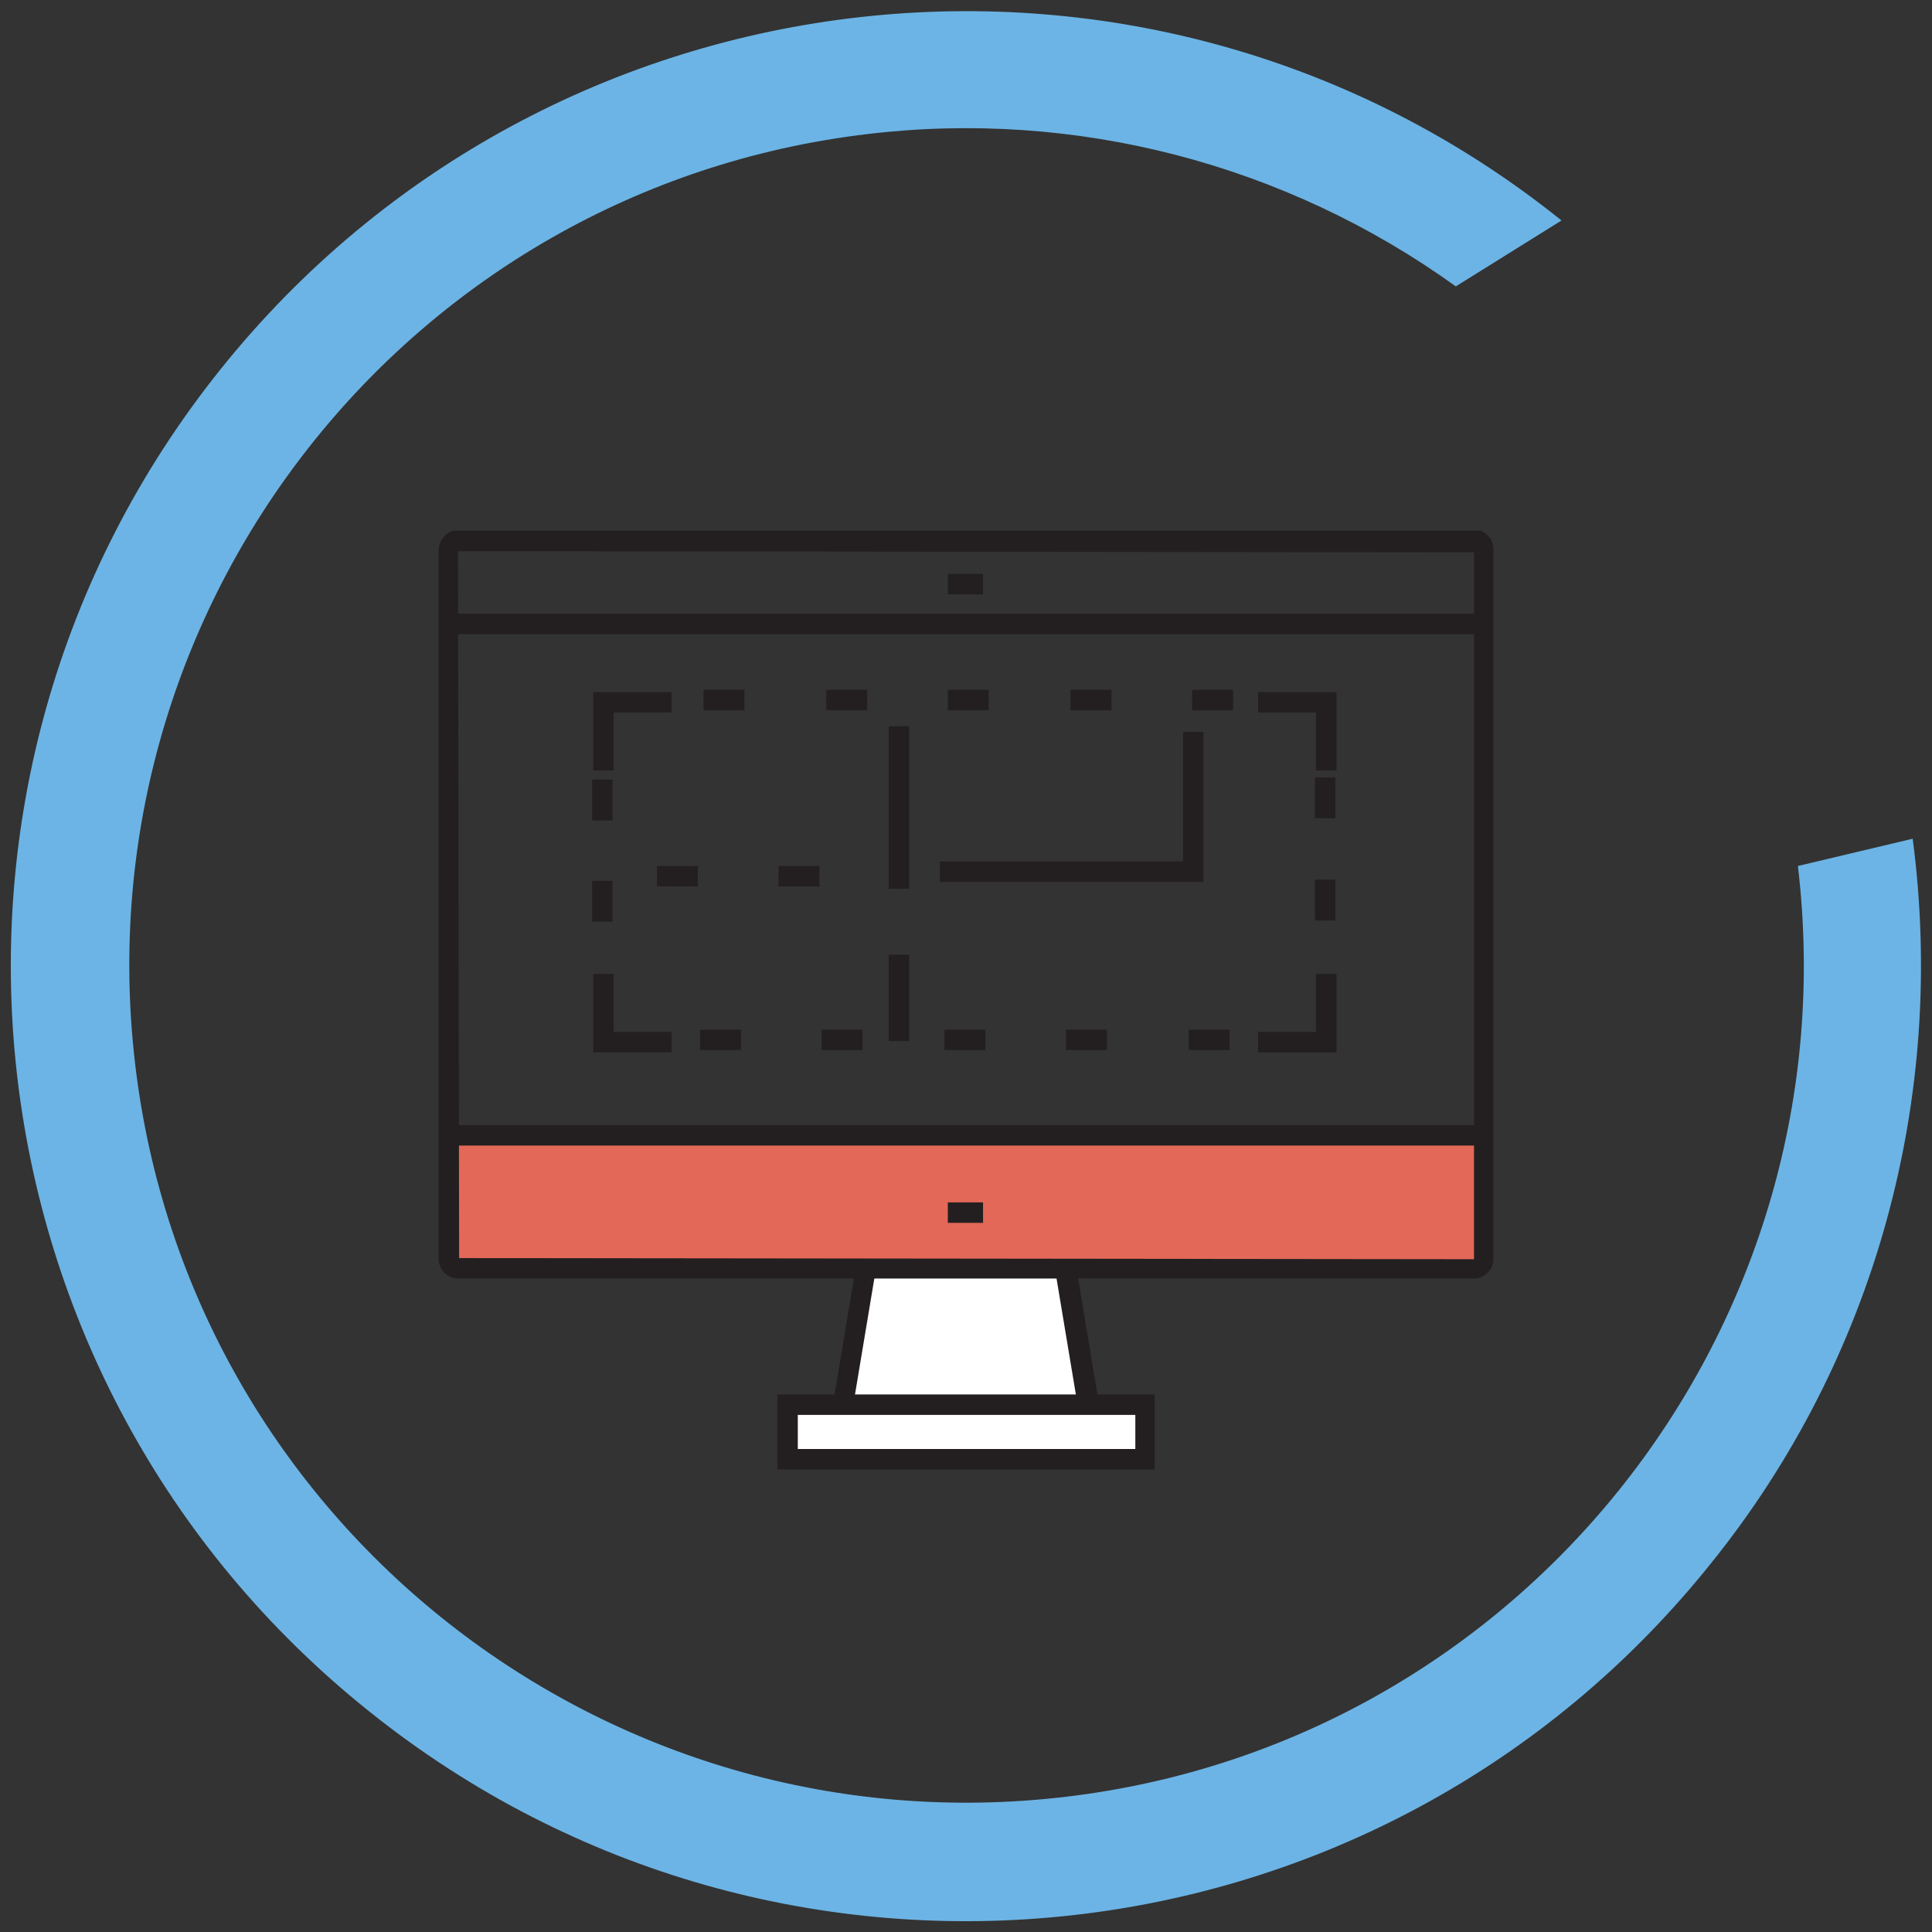 <?xml version="1.0" encoding="utf-8"?>
<!-- Generator: Adobe Illustrator 26.0.3, SVG Export Plug-In . SVG Version: 6.00 Build 0)  -->
<svg version="1.1" id="Ebene_1" xmlns="http://www.w3.org/2000/svg" xmlns:xlink="http://www.w3.org/1999/xlink" x="0px" y="0px"
	 viewBox="0 0 170 170" style="enable-background:new 0 0 170 170;" xml:space="preserve">
<rect x="0" y="0" width="170" height="170" fill="#333333" stroke="none"/>
<style type="text/css">
	.st0{fill:#6CB4E5;}
	.st1{fill:#FFFFFF;}
	.st2{fill:#231F20;}
	.st3{fill:#E36858;}
	.st4{clip-path:url(#SVGID_00000105402641735793479970000010098006030204787080_);}
	.st5{fill:none;}
</style>
<g>
	<g>
		<path id="Pfad_273" class="st0" d="M158.2,76.2c4.8,40.4-24,77.1-64.4,81.9c-40.4,4.8-77.1-24-81.9-64.4s24-77.1,64.4-81.9
			c18.3-2.2,36.8,2.6,51.8,13.4l9.3-5.8c-36.1-29-89-23.1-118,13.1s-23.2,89.1,13.1,118.1c36.2,29,89.1,23.2,118.1-13.1
			c14.4-17.9,20.7-40.9,17.7-63.7L158.2,76.2z"/>
	</g>
	<g id="Gruppe_480" transform="translate(0 0)">
		<path id="Pfad_287" class="st1" d="M95.9,124.4H74.1l2.5-15h16.8L95.9,124.4z"/>
		<path id="Pfad_288" class="st2" d="M97,125.3H73l2.8-16.8h18.4L97,125.3z M75.1,123.5h19.7l-2.2-13.2H77.3L75.1,123.5z"/>
		<rect id="Rechteck_376" x="38.7" y="100.1" class="st3" width="92.4" height="11.3"/>
		<g id="Gruppe_479" transform="translate(0 0)">
			<g>
				<defs>
					<rect id="SVGID_1_" x="38.6" y="46.7" width="92.9" height="82.7"/>
				</defs>
				<clipPath id="SVGID_00000053529662801251015660000009592598104486828443_">
					<use xlink:href="#SVGID_1_"  style="overflow:visible;"/>
				</clipPath>
				<g id="Gruppe_478" style="clip-path:url(#SVGID_00000053529662801251015660000009592598104486828443_);">
					<path id="Pfad_289" class="st2" d="M129.7,112.5H40.3c-1,0-1.8-0.9-1.7-1.9V48.5c0-1,0.7-1.8,1.7-1.9h89.4c1,0,1.8,0.9,1.7,1.9
						v62.1C131.5,111.6,130.7,112.5,129.7,112.5 M40.3,48.5l0.1,62.2l89.3,0.1l0-62.2L40.3,48.5z"/>
					<rect id="Rechteck_377" x="69.3" y="123.7" class="st1" width="31.4" height="4.8"/>
					<path id="Pfad_290" class="st2" d="M101.6,129.3H68.4v-6.6h33.2V129.3z M70.2,127.5h29.7v-3H70.2V127.5z"/>
					<line id="Linie_28" class="st5" x1="83.4" y1="106.7" x2="86.6" y2="106.7"/>
					<rect id="Rechteck_378" x="83.4" y="105.8" class="st2" width="3.1" height="1.8"/>
					<line id="Linie_29" class="st5" x1="83.4" y1="51.4" x2="86.6" y2="51.4"/>
					<rect id="Rechteck_379" x="83.4" y="50.5" class="st2" width="3.1" height="1.8"/>
					<rect id="Rechteck_380" x="38.9" y="54" class="st2" width="92.2" height="1.8"/>
					<rect id="Rechteck_381" x="39.9" y="99" class="st2" width="90.2" height="1.8"/>
					<path id="Pfad_291" class="st2" d="M54,67.8h-1.8v-6.9h6.9v1.8H54V67.8z"/>
					<path id="Pfad_292" class="st2" d="M117.6,92.6h-6.9v-1.8h5.1v-5.1h1.8V92.6z"/>
					<path id="Pfad_293" class="st2" d="M59.1,92.6h-6.9v-6.9H54v5.1h5.1V92.6z"/>
					<path id="Pfad_294" class="st2" d="M117.6,67.8h-1.8v-5.1h-5.1v-1.8h6.9V67.8z"/>
					<rect id="Rechteck_382" x="78.2" y="63.9" class="st2" width="1.8" height="14.3"/>
					<rect id="Rechteck_383" x="78.2" y="84" class="st2" width="1.8" height="7.6"/>
					<path id="Pfad_295" class="st2" d="M108.5,62.5h-3.6v-1.8h3.6L108.5,62.5z M97.8,62.5h-3.6v-1.8h3.6V62.5z M87,62.5h-3.6v-1.8
						H87V62.5z M76.3,62.5h-3.6v-1.8h3.6L76.3,62.5z M65.5,62.5h-3.6v-1.8h3.6V62.5z"/>
					<path id="Pfad_296" class="st2" d="M108.2,92.4h-3.6v-1.8h3.6L108.2,92.4z M97.4,92.4h-3.6v-1.8h3.6L97.4,92.4z M86.7,92.4
						h-3.6v-1.8h3.6V92.4z M75.9,92.4h-3.6v-1.8h3.6L75.9,92.4z M65.2,92.4h-3.6v-1.8h3.6V92.4z"/>
					<path id="Pfad_297" class="st2" d="M53.9,81.1h-1.8v-3.6h1.8V81.1z M53.9,72.2h-1.8v-3.6h1.8V72.2z"/>
					<path id="Pfad_298" class="st2" d="M117.5,81h-1.8v-3.6h1.8V81z M117.5,72h-1.8v-3.6h1.8V72z"/>
					<path id="Pfad_299" class="st2" d="M79.4,78l-0.1-1.8h0.1V78z M72.1,78h-3.6v-1.8h3.6V78z M61.4,78h-3.6v-1.8h3.6L61.4,78z"/>
					<path id="Pfad_300" class="st2" d="M105.9,77.6H82.7v-1.8h21.4V64.4h1.8V77.6z"/>
				</g>
			</g>
		</g>
	</g>
</g>
</svg>
